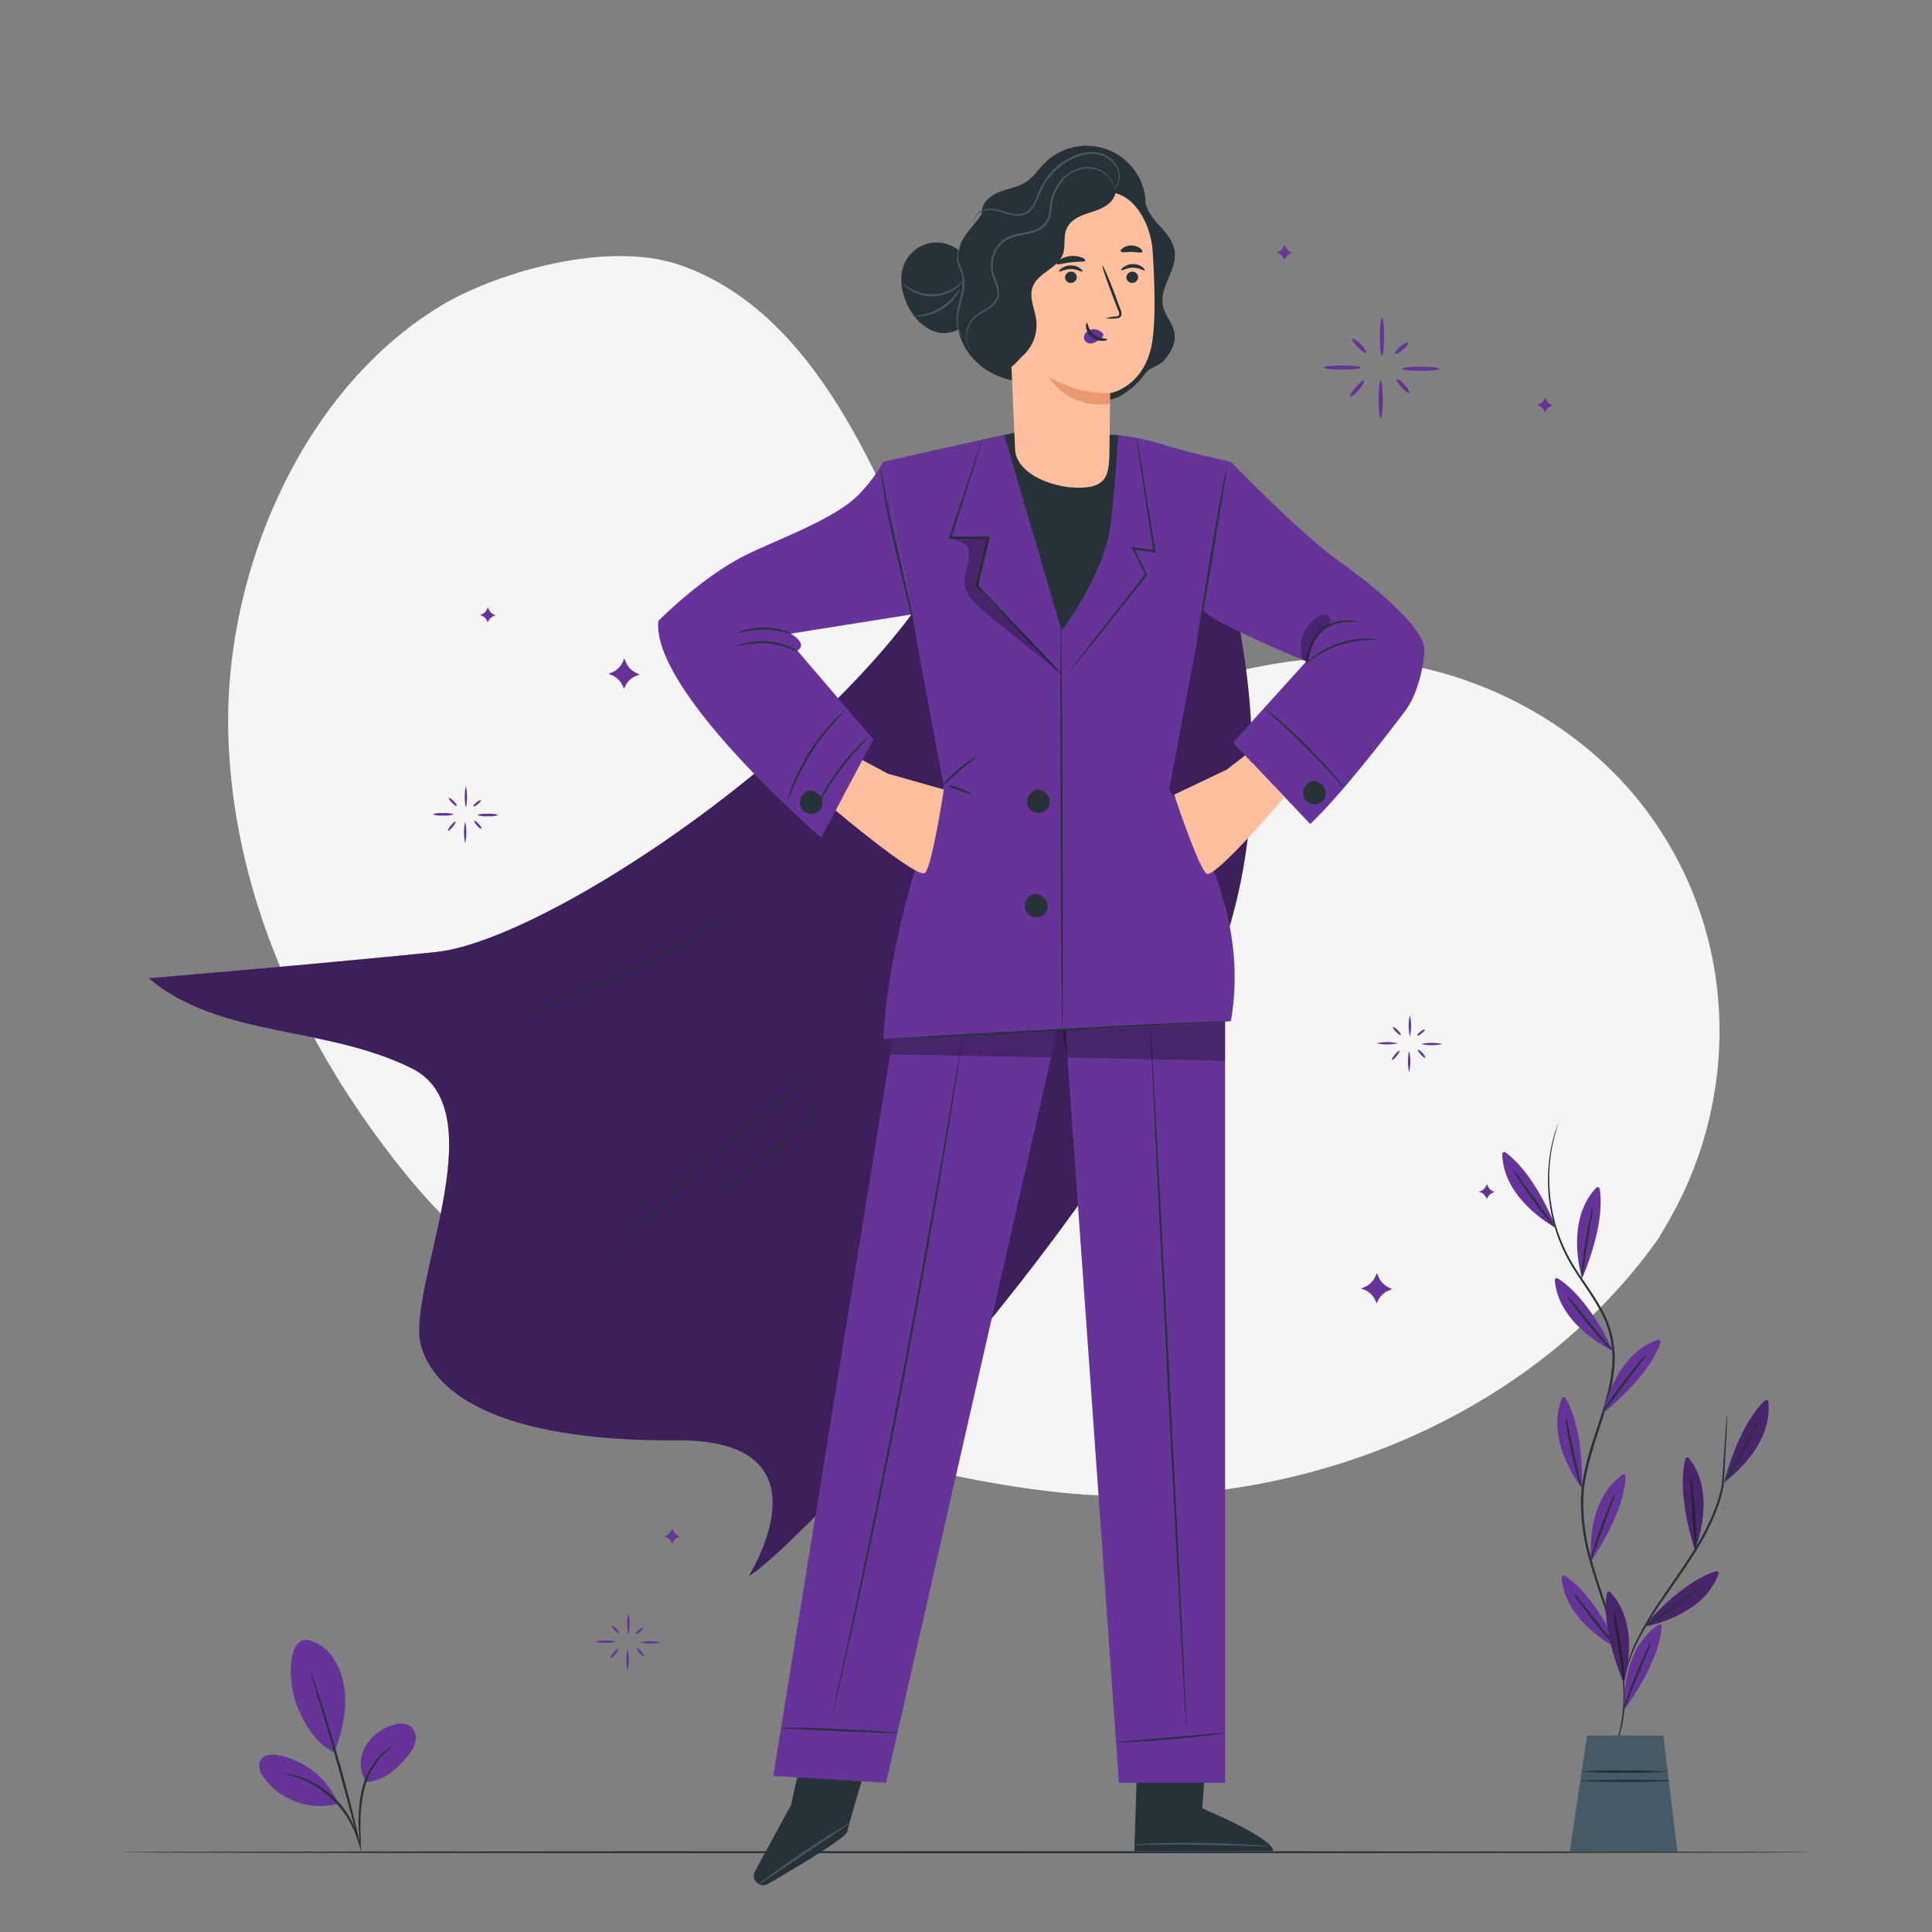 <svg xmlns="http://www.w3.org/2000/svg" viewBox="0 0 500 500"><rect x="0" y="0" width="500" height="500" fill="#808080" stroke="none"/><g id="freepik--background-simple--inject-315"><path d="M429.14,320.62l2.15-3.65c18.14-30.82,18.5-69.32-.19-99.8a95.25,95.25,0,0,0-8-11.2c-21.27-25.45-55.9-39-88.8-34.83-19.34,2.47-38.81,10.62-57.72,5.87-24.62-6.18-38.67-31.4-49.87-54.17s-26.13-45.32-50-54c-19.39-7.11-48.83,2-62.45,10.2-36.07,21.69-56.34,69-55.17,111s19.72,81.7,46.32,114.31c37.27,45.69,109.66,75.51,168.28,81.83S395,368.68,429.14,320.62Z" style="fill:#f5f5f5"></path></g><g id="freepik--Floor--inject-315"><path d="M469,479.35c0,.15-98.06.26-219,.26s-219-.11-219-.26,98-.26,219-.26S469,479.21,469,479.35Z" style="fill:#263238"></path></g><g id="freepik--Character--inject-315"><path d="M307.32,117.53s31.74,68,7.85,131.34S203.53,403,193.8,407.84c0,0,22.51-35.37-18.59-35.08s-61.74-9.72-66.16-24.13,20-60.95-2.46-72.13-49.76-7.83-68.09-23.34c0,0,42.75-3.56,74.31-6.78C145.94,243,245.5,173.66,253.54,122.65" style="fill:#663398"></path><g style="opacity:0.4"><path d="M307.32,117.53s31.74,68,7.85,131.34S203.53,403,193.8,407.84c0,0,22.51-35.37-18.59-35.08s-61.74-9.72-66.16-24.13,20-60.95-2.46-72.13-49.76-7.83-68.09-23.34c0,0,42.75-3.56,74.31-6.78C145.94,243,245.5,173.66,253.54,122.65"></path></g><path d="M191.83,234.62a4.46,4.46,0,0,1-.56.42l-1.67,1.13c-1.44,1-3.57,2.34-6.23,4-5.32,3.26-12.85,7.51-21.44,11.63a241.65,241.65,0,0,1-22.5,9.42c-2.94,1.05-5.33,1.86-7,2.37l-1.92.59a3.2,3.2,0,0,1-.68.17,3.68,3.68,0,0,1,.64-.27l1.89-.68c1.65-.57,4-1.43,6.94-2.53,5.84-2.18,13.82-5.43,22.41-9.54s16.1-8.3,21.47-11.48c2.68-1.58,4.84-2.9,6.31-3.82l1.72-1.05A3.34,3.34,0,0,1,191.83,234.62Z" style="fill:#263238"></path><path d="M218.84,272.32a6.93,6.93,0,0,1-.68.54l-2,1.46c-1.75,1.25-4.25,3.09-7.31,5.4-6.14,4.6-14.47,11.16-23.29,18.86s-16.44,15.08-21.83,20.54c-2.69,2.73-4.85,5-6.33,6.52l-1.71,1.78a6.9,6.9,0,0,1-.63.6,7,7,0,0,1,.55-.67l1.64-1.85c1.44-1.6,3.56-3.87,6.22-6.63,5.32-5.54,12.92-13,21.74-20.68s17.22-14.24,23.42-18.77c3.09-2.27,5.63-4.06,7.41-5.27l2-1.38A4,4,0,0,1,218.84,272.32Z" style="fill:#263238"></path><path d="M215.19,283.46a2,2,0,0,1-.3.38l-.93,1c-.82.87-2,2.1-3.54,3.59-3,3-7.3,7-12.23,11.25s-9.56,7.84-13,10.38c-1.71,1.26-3.11,2.27-4.09,2.94l-1.13.77a1.88,1.88,0,0,1-.42.24s.12-.13.36-.33l1.07-.84,4-3.08c3.35-2.6,7.94-6.26,12.85-10.48s9.24-8.19,12.32-11.11l3.64-3.47,1-.94C215.05,283.55,215.17,283.45,215.19,283.46Z" style="fill:#263238"></path><path d="M209.84,444l-5.12,23.16-9.33,17.14a2.42,2.42,0,0,0,1.12,3.37h0a2.42,2.42,0,0,0,2.22-.1c4.34-2.51,20.27-11.82,20.55-13.53.32-2,7-24.07,7-24.07Z" style="fill:#263238"></path><path d="M220,471.76a4.56,4.56,0,0,1-.88.69l-2.51,1.7-8.31,5.57L200,485.3c-1,.65-1.84,1.21-2.53,1.67a4.57,4.57,0,0,1-1,.55,5.21,5.21,0,0,1,.85-.72c.57-.44,1.4-1.05,2.44-1.81,2.07-1.5,5-3.53,8.22-5.71s6.22-4.09,8.4-5.43c1.09-.68,2-1.22,2.6-1.57A4.87,4.87,0,0,1,220,471.76Z" style="fill:#455a64"></path><path d="M312.52,449.54,311.13,468s18.34,7.62,18.42,11.06h-36l1-30.31Z" style="fill:#263238"></path><path d="M328.42,477.87a6.16,6.16,0,0,1-1.38,0l-3.76-.12c-3.17-.1-7.55-.24-12.4-.3s-9.22-.06-12.4,0h-3.76a6.31,6.31,0,0,1-1.38-.06,7.08,7.08,0,0,1,1.38-.14c.88-.06,2.17-.12,3.76-.18,3.17-.11,7.56-.18,12.41-.11s9.24.25,12.41.45c1.58.1,2.86.2,3.75.28A8.92,8.92,0,0,1,328.42,477.87Z" style="fill:#455a64"></path><polygon points="231.91 263.31 200.12 459.62 229.32 461.38 274.38 263.31 231.91 263.31" style="fill:#663398"></polygon><polygon points="274.91 254.75 289.58 461.38 317.05 461.38 317.05 242.6 274.91 254.75" style="fill:#663398"></polygon><path d="M307.11,448.46c-.15,0-2.36-40.91-4.95-91.39s-4.58-91.42-4.43-91.43,2.36,40.91,4.95,91.4S307.25,448.46,307.11,448.46Z" style="fill:#263238"></path><path d="M317.05,448.46h0s0,0,0,0l0,0-.21.07c-.18,0-.46.1-.81.15-.71.12-1.75.26-3,.42-2.55.31-6.09.68-10,1-7.81.71-14.19,1-14.18.64,0,0,.1,0,.28,0l.83,0,3-.24,10-.87,10-.88C315.5,448.56,317.16,448.44,317.05,448.46Z" style="fill:#263238"></path><path d="M249.22,267.93s0,.16-.05.47-.11.77-.19,1.35c-.18,1.21-.45,2.95-.79,5.18-.69,4.5-1.73,11-3.06,19-2.65,16.06-6.51,38.22-11.19,62.62s-9.32,46.41-12.8,62.32c-1.74,7.95-3.19,14.38-4.21,18.81-.51,2.2-.91,3.92-1.19,5.11l-.32,1.32c-.08.3-.13.45-.13.45s0-.16.08-.46.15-.77.27-1.34c.25-1.19.62-2.91,1.09-5.12,1-4.48,2.34-10.91,4.05-18.85,3.39-15.92,8-37.94,12.65-62.34S242,310,244.77,293.9c1.36-8,2.46-14.49,3.22-19,.38-2.23.68-4,.89-5.17.1-.57.18-1,.24-1.34S249.22,267.93,249.22,267.93Z" style="fill:#263238"></path><path d="M232.26,448.46a5.17,5.17,0,0,1-1.19.05l-3.23-.08L217.18,448l-10.65-.5-3.23-.15a10.48,10.48,0,0,1-1.18-.07,21.22,21.22,0,0,1,4.42-.15c2.73,0,6.5.17,10.66.35s7.93.4,10.65.58c1.37.09,2.47.17,3.23.24A5.86,5.86,0,0,1,232.26,448.46Z" style="fill:#263238"></path><g style="opacity:0.3"><polygon points="230.37 272.86 231 268.96 273.62 266.55 272.01 273.66 230.37 272.86"></polygon></g><g style="opacity:0.3"><polygon points="276.12 273.66 274.91 266.52 317.05 264.44 317.04 274.54 276.12 273.66"></polygon></g><polygon points="234.65 118.18 264.4 111.56 289.4 112.59 311.2 119.52 298.8 181.7 251.34 185.91 234.65 118.18" style="fill:#263238"></polygon><path d="M259.88,112.59l-31.3,6.93,15.65,83.83s-14,34-15.65,65.61l46.33-2.44s3.19-41.66,2.1-57.7-1.82-44.1-1.82-44.1Z" style="fill:#663398"></path><path d="M170.38,160.69s10.62-10.77,21.7-16.56c8.17-4.27,24.17-9.63,30.53-16.51a41,41,0,0,0,6-8.1L236,159l-31.41,5s4.67,2.55,1.76,4.37l19.68,23-13.49,25.44S168.56,178.92,170.38,160.69Z" style="fill:#663398"></path><path d="M289.4,112.59a70.89,70.89,0,0,1,11.24,2.34c6.66,2.2,17.92,4.59,17.92,4.59l-16,84.93s21.75,26.88,16,59.77c0,0-30.05,2.37-43.65,2.3l-.18-103.34s11.39-14.5,12.85-28.72S289.4,112.59,289.4,112.59Z" style="fill:#663398"></path><path d="M318.56,119.52s17.93,18.57,27.8,25.58,22.29,17.5,22.29,23.08a35.72,35.72,0,0,1-2.11,10.22,20.6,20.6,0,0,1-3,5.75c-4.53,6-16.53,21.66-24.46,29.09l-20-21.07,19-21s-25.5-10.52-26.76-13.38S318.56,119.52,318.56,119.52Z" style="fill:#663398"></path><path d="M274.54,174.38a3.2,3.2,0,0,1-.46-.41l-1.25-1.25L268.24,168l-15.56-16.25-.09-.1,0-.14,2.06-8.64c.31-1.29.61-2.56.91-3.82l.25.32H245.59l.1-.32c2.42-7.33,4.49-13.61,6-18.11.74-2.19,1.33-3.94,1.76-5.2.2-.57.36-1,.49-1.37a2.39,2.39,0,0,1,.19-.47,3,3,0,0,1-.12.49c-.1.36-.24.82-.41,1.4L252,121c-1.45,4.52-3.46,10.82-5.8,18.17l-.23-.32,9.91,0h.33l-.07.32c-.3,1.26-.61,2.53-.91,3.82-.72,3-1.41,5.88-2.07,8.64l-.07-.23,15.43,16.38,4.48,4.83,1.19,1.32A3.11,3.11,0,0,1,274.54,174.38Z" style="fill:#263238"></path><path d="M274.91,266.52c-.14,0-.33-23.31-.42-52.06s-.05-52.07.09-52.08.33,23.31.43,52.08S275.06,266.52,274.91,266.52Z" style="fill:#263238"></path><path d="M294.2,113.35a2.7,2.7,0,0,1,.14.56c.07.42.17,1,.3,1.64.25,1.49.6,3.56,1,6.13l3.38,20.93.05.34-.34,0-5.52-.74.27-.37,1.13,2.3c.76,1.55,1.51,3.08,2.23,4.53l.07.15-.1.12L282.27,167.1l-4.36,5.37-1.2,1.44a2.49,2.49,0,0,1-.44.47,4.38,4.38,0,0,1,.37-.53l1.12-1.49,4.24-5.47,14.43-18.32,0,.28c-.71-1.45-1.46-3-2.23-4.53L293,142l-.22-.44.49.06,5.52.76-.28.29c-1.28-8.37-2.4-15.68-3.2-21-.37-2.58-.67-4.66-.89-6.15q-.13-1-.21-1.65A3.15,3.15,0,0,1,294.2,113.35Z" style="fill:#263238"></path><path d="M270.56,232.74c-1.06-1.29-3.13-2-4.13-.7l0,0a3.21,3.21,0,0,0-1,3.52,3.11,3.11,0,0,0,4.18,1.52A3,3,0,0,0,270.56,232.74Z" style="fill:#263238"></path><path d="M271.12,205.75c-1.06-1.3-3.13-2.05-4.13-.7l0,0a3.23,3.23,0,0,0-1,3.52,3.1,3.1,0,0,0,4.18,1.52A3,3,0,0,0,271.12,205.75Z" style="fill:#263238"></path><path d="M342.54,203.52c-1.06-1.29-3.13-2-4.13-.7l0,0a3.22,3.22,0,0,0-1,3.52,3.1,3.1,0,0,0,4.18,1.52A3,3,0,0,0,342.54,203.52Z" style="fill:#263238"></path><path d="M212.31,206c-1.06-1.3-3.13-2.05-4.13-.7l0,0a3.22,3.22,0,0,0-1,3.52,3.1,3.1,0,0,0,4.18,1.52A3,3,0,0,0,212.31,206Z" style="fill:#263238"></path><path d="M206.6,168.74a26,26,0,0,0-7.91-2.24,26.36,26.36,0,0,0-8.17.84,7.49,7.49,0,0,1,2.29-.88,17.78,17.78,0,0,1,11.68,1A7.38,7.38,0,0,1,206.6,168.74Z" style="fill:#263238"></path><path d="M190.52,164a6.12,6.12,0,0,1,2-.86,17.83,17.83,0,0,1,5.27-.75,18.17,18.17,0,0,1,5.27.83,7,7,0,0,1,2,.89,31.55,31.55,0,0,0-7.29-1.2A30.2,30.2,0,0,0,190.52,164Z" style="fill:#263238"></path><path d="M236.9,164.1a12.36,12.36,0,0,1-.43-1.67l-1-4.58c-.94-3.93-2.2-9.22-3.59-15.07s-2.51-11.26-3.13-15.19c-.32-2-.54-3.55-.65-4.65a10,10,0,0,1-.13-1.72,11.94,11.94,0,0,1,.33,1.69c.17,1.09.45,2.67.81,4.62.71,3.9,1.88,9.25,3.28,15.13s2.65,11.23,3.44,15.12c.4,1.94.7,3.52.87,4.61A10.63,10.63,0,0,1,236.9,164.1Z" style="fill:#263238"></path><path d="M317.45,121.44a10.17,10.17,0,0,1-.22,1.76c-.19,1.21-.45,2.81-.77,4.76-.67,4.09-1.57,9.61-2.56,15.7s-2,11.67-2.72,15.67c-.38,2-.7,3.62-.94,4.74a10.29,10.29,0,0,1-.42,1.72A13.57,13.57,0,0,1,310,164c.2-1.21.46-2.81.77-4.76.67-4.1,1.58-9.61,2.57-15.7s2-11.67,2.72-15.68c.38-2,.7-3.61.93-4.73A13,13,0,0,1,317.45,121.44Z" style="fill:#263238"></path><path d="M351.56,160.86c0,.09-1.11,0-2.87.09a10.24,10.24,0,0,0-6.29,2.23,13.81,13.81,0,0,0-3.52,5.77,24.23,24.23,0,0,1-1,2.7,12.56,12.56,0,0,1,.66-2.82,13.05,13.05,0,0,1,3.53-6.05,8.46,8.46,0,0,1,3.47-1.8,12.68,12.68,0,0,1,3.15-.4,16,16,0,0,1,2.12.12A2,2,0,0,1,351.56,160.86Z" style="fill:#263238"></path><path d="M356.33,165.53c0,.09-1.1,0-2.86.12a26.06,26.06,0,0,0-12.88,4.29c-1.48,1-2.31,1.68-2.37,1.61s.16-.23.52-.57a16.44,16.44,0,0,1,1.64-1.35,22.92,22.92,0,0,1,13.08-4.35,16.53,16.53,0,0,1,2.11.1A2.09,2.09,0,0,1,356.33,165.53Z" style="fill:#263238"></path><path d="M251.72,205.75a19.72,19.72,0,0,1-3.38-1.18,19.35,19.35,0,0,1-3.32-1.32,9.21,9.21,0,0,1,3.5.83A9.5,9.5,0,0,1,251.72,205.75Z" style="fill:#263238"></path><path d="M253,195.7c.08.12-2.26,1.72-4.89,4s-4.57,4.34-4.68,4.23a21.9,21.9,0,0,1,4.34-4.63A21.56,21.56,0,0,1,253,195.7Z" style="fill:#263238"></path><path d="M318.56,264.22c0,.15-20.13,1.32-45,2.63s-45,2.26-45,2.11,20.13-1.32,45-2.63S318.55,264.08,318.56,264.22Z" style="fill:#263238"></path><g style="opacity:0.3"><path d="M337.12,170.63a9.57,9.57,0,0,1,3.52-10.74,3.32,3.32,0,0,1,2.42-.73,1.51,1.51,0,0,1,1.24,1.89,2.83,2.83,0,0,1-1.22,1.07,8.66,8.66,0,0,0-3.28,4.27,25.42,25.42,0,0,0-1.25,5.32"></path></g><g style="opacity:0.3"><path d="M245.93,139.09c.18.54,3.76.95,4.44,2.43a7.44,7.44,0,0,1,0,4.78,14.14,14.14,0,0,0-.73,4.8c.3,2.9,2.68,5.09,4.9,7,6.2,5.29,13.75,11,20,16.3C269,167.8,261.78,161,255.68,155a8.58,8.58,0,0,1-2.26-3,8.39,8.39,0,0,1,.28-4.72q.78-3.07,1.58-6.15c.13-.53.44-1.42.51-1.71a12.74,12.74,0,0,0-2.24-.19,56,56,0,0,0-7.62-.06"></path></g><path d="M211.49,208.41a3.49,3.49,0,0,1,.32-.82c.24-.51.61-1.24,1.09-2.13a56.39,56.39,0,0,1,4.3-6.63,55.7,55.7,0,0,1,5.17-6c.72-.71,1.32-1.27,1.75-1.64s.67-.56.7-.53a29.6,29.6,0,0,1-2.18,2.43c-1.36,1.48-3.18,3.57-5,6s-3.35,4.79-4.39,6.5A27.69,27.69,0,0,1,211.49,208.41Z" style="fill:#263238"></path><path d="M218.9,183.64c.06.07-1.09,1.18-2.81,3.1a61.29,61.29,0,0,0-10.77,16.91c-1,2.37-1.54,3.88-1.62,3.86a5.61,5.61,0,0,1,.27-1.1c.2-.7.54-1.69,1-2.9a52.18,52.18,0,0,1,10.84-17c.9-.94,1.65-1.66,2.2-2.14A5.83,5.83,0,0,1,218.9,183.64Z" style="fill:#263238"></path><path d="M347.79,203.86a4.93,4.93,0,0,1-.8-.82l-2.07-2.3c-1.76-1.93-4.25-4.56-7.07-7.38s-5.46-5.3-7.4-7.05l-2.31-2.07a4.93,4.93,0,0,1-.82-.8,4.42,4.42,0,0,1,.95.64c.59.44,1.42,1.1,2.42,1.95,2,1.69,4.69,4.14,7.52,7s5.29,5.5,7,7.51c.85,1,1.51,1.83,2,2.41A4.73,4.73,0,0,1,347.79,203.86Z" style="fill:#263238"></path><path d="M223.18,196.68l6.55,3.53,14.53,4.12s-3,19.88-4.89,21.58-23.12-16.16-23.12-16.16Z" style="fill:#ffbe9d"></path><path d="M322.23,195.49l-4.73,3.68-13.63,6.49s6.3,19.09,8.42,20.45,20.1-19.78,20.1-19.78Z" style="fill:#ffbe9d"></path><path d="M255.13,52c-.19,5.12-7,8.22-6.92,13.34,0,2.19,1.4,4.17,1.67,6.35.36,2.93-1.28,5.69-1.89,8.58-1.24,6,2.22,12.24,7.36,15.5s11.58,3.88,17.61,3.06" style="fill:#263238"></path><path d="M296.31,50.78c-.2,2.75,1.61,5.2,3.44,7.26S303.61,62.25,304,65c.7,4.83-4,9.31-3.05,14.1.52,2.56,2.62,4.62,3,7.21s-1,5-2.64,6.86-3.59,1.62-5.06,3.68a20.74,20.74,0,0,1-6.38,5.67c-5.3,2.91-11.66-1.29-14.22-2" style="fill:#263238"></path><path d="M254.1,55c-.07-2.49,2.23-4.42,4.55-5.33s4.9-1.25,7-2.65c1.83-1.23,3.06-3.15,4.61-4.72a15.35,15.35,0,0,1,25.8,7c.89,3.54.28,7.74-2.52,10.09-3.24,2.74-8.05,2.13-12.21,1.28S272.43,59,269,61.44c-2.09,1.48-3.29,3.87-4.57,6.09s-2.89,4.48-5.31,5.31-5.7-.6-5.8-3.16" style="fill:#263238"></path><path d="M263.92,55.49a4.17,4.17,0,0,0-3.72,4.24h0L262.69,116c.1,6.64,9.82,10.38,16.94,10.21h0c7.18-.16,7.42-3.69,7.5-10,.15-10.57.14-14.53.15-14.47s9.07-1.53,10.93-13.38c.92-5.9.6-15.56.09-23.46-.46-7.1-5.19-15.81-12.27-15.05Z" style="fill:#ffbe9d"></path><path d="M294.54,71.68a1.51,1.51,0,0,1-1.46,1.53,1.45,1.45,0,0,1-1.57-1.36A1.52,1.52,0,0,1,293,70.31,1.45,1.45,0,0,1,294.54,71.68Z" style="fill:#263238"></path><path d="M296.22,69.94c-.19.19-1.35-.66-3-.65s-2.83.83-3,.63.1-.45.63-.83a4.14,4.14,0,0,1,2.4-.75,4.06,4.06,0,0,1,2.37.76C296.14,69.49,296.31,69.85,296.22,69.94Z" style="fill:#263238"></path><path d="M278.67,71.68a1.51,1.51,0,0,1-1.46,1.53,1.45,1.45,0,0,1-1.57-1.36,1.52,1.52,0,0,1,1.46-1.54A1.45,1.45,0,0,1,278.67,71.68Z" style="fill:#263238"></path><path d="M280.14,70.28c-.19.19-1.34-.65-3-.65s-2.84.83-3,.63.1-.44.62-.83a4.13,4.13,0,0,1,2.41-.74,4,4,0,0,1,2.37.75C280.06,69.83,280.23,70.19,280.14,70.28Z" style="fill:#263238"></path><path d="M286.1,82.39a11.33,11.33,0,0,1,2.66-.49c.42,0,.81-.12.88-.41a2.15,2.15,0,0,0-.28-1.24c-.4-1-.81-2.06-1.24-3.17-1.73-4.53-3-8.24-2.79-8.31s1.73,3.54,3.45,8.06c.41,1.12.81,2.18,1.19,3.2a2.42,2.42,0,0,1,.22,1.64,1,1,0,0,1-.69.61,2.74,2.74,0,0,1-.7.1A11.09,11.09,0,0,1,286.1,82.39Z" style="fill:#263238"></path><path d="M287.28,101.74a30.16,30.16,0,0,1-15.88-4.2c.13,0,4.37,8.24,15.72,7Z" style="fill:#eb996e"></path><path d="M285.42,86.33a3,3,0,0,0-2.64-1.09,2.74,2.74,0,0,0-1.86,1,1.69,1.69,0,0,0-.12,2,2,2,0,0,0,2.14.54A6.22,6.22,0,0,0,285,87.48a1.79,1.79,0,0,0,.46-.49.53.53,0,0,0,0-.6" style="fill:#663398"></path><path d="M281.29,83.53c.27,0,.28,1.76,1.8,3s3.41,1,3.42,1.3-.42.35-1.21.37a4.39,4.39,0,0,1-2.86-1,3.83,3.83,0,0,1-1.39-2.53C281,84,281.17,83.52,281.29,83.53Z" style="fill:#263238"></path><path d="M280.87,67.41c-.16.45-1.79.24-3.71.47s-3.47.77-3.72.37c-.12-.19.15-.61.78-1a6.43,6.43,0,0,1,5.66-.64C280.59,66.85,280.94,67.2,280.87,67.41Z" style="fill:#263238"></path><path d="M295.6,65.2c-.28.38-1.41,0-2.76,0s-2.51.25-2.77-.13c-.12-.19.06-.57.56-.92a4,4,0,0,1,4.46.13C295.57,64.64,295.73,65,295.6,65.2Z" style="fill:#263238"></path><path d="M258.91,95.13c3.26.66,3.55-1,6-3.26a10.72,10.72,0,0,0,3.28-9c-.37-2.91-1.94-5.87-.93-8.63,1.33-3.64,6.44-4.76,7.79-8.39.79-2.12.08-4.59,1-6.66s2.89-3.06,4.88-3.78,4.13-1.22,5.81-2.52,2.71-3.76,1.63-5.58a112.14,112.14,0,0,0-25.89,6.29c-1.93.72-4,1.59-5.1,3.31s-1.16,4.17-1.05,6.35q.74,16,1.48,31.92" style="fill:#263238"></path><path d="M251.45,71a9.09,9.09,0,0,0-17.21-3.15c-1.64,3.35-1.07,7.42.47,10.82,1.82,4,5.56,7.72,10,7.52,4.17-.19,7.52-3.84,8.72-7.84s.72-8.27.22-12.41" style="fill:#263238"></path><path d="M249.13,87.19a2.33,2.33,0,0,1-.62-.69,5.76,5.76,0,0,1-.88-2.37,11.19,11.19,0,0,1,.11-3.75c.24-1.39.71-2.85,1-4.4a11.09,11.09,0,0,0,.26-4.39c-.24-1.32-.87-2.44-1.14-3.48a4.48,4.48,0,0,1-.07-2.53c.19-.59.44-.83.46-.81s-.15.3-.26.86a4.71,4.71,0,0,0,.22,2.37,31.49,31.49,0,0,1,1.26,3.5,11.08,11.08,0,0,1-.22,4.59c-.35,1.58-.83,3-1.09,4.38a11.82,11.82,0,0,0-.22,3.61A7.81,7.81,0,0,0,249.13,87.19Z" style="fill:#455a64"></path><path d="M249,73a5.84,5.84,0,0,1-1.82,1.78,10.42,10.42,0,0,1-11.71.2,5.85,5.85,0,0,1-1.87-1.71c.06-.07.74.63,2.07,1.4a10.85,10.85,0,0,0,11.31-.2C248.24,73.62,248.9,72.89,249,73Z" style="fill:#455a64"></path><path d="M248.37,74.81a5.36,5.36,0,0,1-1,1.86,12.92,12.92,0,0,1-8.59,5.17,5.28,5.28,0,0,1-2.11,0,19,19,0,0,1,2.05-.38,14.91,14.91,0,0,0,4.61-1.8,15.07,15.07,0,0,0,3.75-3.22C247.89,75.47,248.3,74.77,248.37,74.81Z" style="fill:#455a64"></path><path d="M251.36,91.15s-.05,0-.13-.14a3.78,3.78,0,0,1-.33-.48,6.21,6.21,0,0,1-.78-2.07,7.26,7.26,0,0,1,.19-3.5,6.68,6.68,0,0,1,2.76-3.71c1.4-1,3.23-1.68,4.4-3.26a3.56,3.56,0,0,0,.64-2.78,15.61,15.61,0,0,0-1-3.07,8.83,8.83,0,0,1,.15-7.08,7.71,7.71,0,0,1,2.41-3,9.23,9.23,0,0,1,3.63-1.51c1.28-.29,2.56-.46,3.75-.82A7.35,7.35,0,0,0,270.16,58a5.18,5.18,0,0,0,1.37-3.11,26.22,26.22,0,0,1,.55-3.44,11.83,11.83,0,0,1,3.2-5.61,9.41,9.41,0,0,1,5-2.5,7.35,7.35,0,0,1,7.23,3,6.12,6.12,0,0,1,.92,2,2.89,2.89,0,0,1,.12.76,7.5,7.5,0,0,0-1.21-2.65,7.13,7.13,0,0,0-2.61-2.15,7.25,7.25,0,0,0-4.4-.59,9.07,9.07,0,0,0-4.79,2.44,11.56,11.56,0,0,0-3,5.42A26.72,26.72,0,0,0,272,55a5.76,5.76,0,0,1-1.49,3.4,7.89,7.89,0,0,1-3.36,1.85c-1.24.38-2.53.55-3.78.84a9,9,0,0,0-3.45,1.41,7.25,7.25,0,0,0-2.25,2.79,8.39,8.39,0,0,0-.16,6.69,15.45,15.45,0,0,1,1,3.17,4,4,0,0,1-.74,3.11c-1.3,1.7-3.18,2.36-4.54,3.31a6.39,6.39,0,0,0-2.69,3.49,7.1,7.1,0,0,0-.27,3.37A7.77,7.77,0,0,0,251.36,91.15Z" style="fill:#455a64"></path><path d="M252.15,58.07a1.35,1.35,0,0,1-.15-.55,2.55,2.55,0,0,1,.4-1.57,4,4,0,0,1,2-1.64,6.24,6.24,0,0,1,3.4-.11c1.24.24,2.53.73,3.94,1a5.24,5.24,0,0,0,4.29-.67c1.26-1,1.89-2.62,2.53-4.26a17.8,17.8,0,0,1,2.74-4.88,16.4,16.4,0,0,1,9-5.8,9.3,9.3,0,0,1,4.73.12A7.41,7.41,0,0,1,288.45,42a5.46,5.46,0,0,1,1.31,3.14,5.26,5.26,0,0,1-.39,2.54,4,4,0,0,1-.89,1.35,1.57,1.57,0,0,1-.44.36,5.67,5.67,0,0,0,1.14-1.78,5.26,5.26,0,0,0,.29-2.44,5.16,5.16,0,0,0-1.3-2.93,7.12,7.12,0,0,0-3.31-2.07,9.14,9.14,0,0,0-4.51-.07,16.11,16.11,0,0,0-8.66,5.66A17.19,17.19,0,0,0,269,50.45c-.66,1.64-1.31,3.39-2.72,4.46a4.47,4.47,0,0,1-2.34.88,8.05,8.05,0,0,1-2.32-.16c-1.46-.31-2.73-.82-3.93-1.07a6.05,6.05,0,0,0-3.23,0,3.84,3.84,0,0,0-1.91,1.47,2.53,2.53,0,0,0-.46,1.46C252.11,57.88,252.18,58.06,252.15,58.07Z" style="fill:#455a64"></path></g><g id="freepik--Plants--inject-315"><path d="M416.89,453.93a2.94,2.94,0,0,1,.17-.41c.13-.29.32-.67.55-1.17a29.83,29.83,0,0,0,1.61-4.67,41.43,41.43,0,0,0-.14-18.06,96,96,0,0,0-3.35-12.12c-1.42-4.31-3.06-8.88-4.41-13.81a53.2,53.2,0,0,1-2.17-15.88c.2-5.61,1.86-11.22,3.69-16.8s3.71-11.05,4.28-16.54a25.19,25.19,0,0,0-3-15.28c-2.42-4.46-5.46-8.28-7.74-12.23a42.37,42.37,0,0,1-4.65-11.75,43.72,43.72,0,0,1-.3-18.2,34,34,0,0,1,1.9-6.43,2.5,2.5,0,0,1-.11.43c-.1.3-.22.71-.39,1.23-.33,1.09-.76,2.7-1.18,4.81a44.4,44.4,0,0,0,.48,18.07,42.24,42.24,0,0,0,4.67,11.6c2.27,3.9,5.33,7.7,7.79,12.21a25.66,25.66,0,0,1,3.13,15.59c-.57,5.59-2.47,11.09-4.29,16.67s-3.47,11.12-3.68,16.64a53.38,53.38,0,0,0,2.13,15.72c1.32,4.91,3,9.48,4.35,13.79a96.24,96.24,0,0,1,3.29,12.2c1.53,7.61,1.1,14,0,18.2a27.41,27.41,0,0,1-1.73,4.66c-.25.49-.45.87-.6,1.15A2.09,2.09,0,0,1,416.89,453.93Z" style="fill:#263238"></path><path d="M409.44,330.86s-4.63-14.8,3.67-23.46a.51.51,0,0,1,.88.26C414.43,310.1,415,317.54,409.44,330.86Z" style="fill:#663398"></path><path d="M412.21,312.33a14.08,14.08,0,0,1-.31,2.73c-.31,1.88-.67,4.09-1.06,6.53l-1,6.52a13.93,13.93,0,0,1-.49,2.7,12.1,12.1,0,0,1,.09-2.75c.15-1.69.45-4,.87-6.57s.86-4.85,1.22-6.5A12.09,12.09,0,0,1,412.21,312.33Z" style="fill:#263238"></path><path d="M414.87,365.76s2.83-15.25,14.22-19a.51.51,0,0,1,.66.63C429,349.74,426,356.58,414.87,365.76Z" style="fill:#663398"></path><path d="M426,350.68a14.56,14.56,0,0,1-1.56,2.26l-4,5.28-4,5.28a15.25,15.25,0,0,1-1.69,2.16,10.84,10.84,0,0,1,1.35-2.39c.93-1.43,2.28-3.34,3.85-5.4s3-3.89,4.12-5.18A11.28,11.28,0,0,1,426,350.68Z" style="fill:#263238"></path><path d="M411.79,404s-1.72-15.4,8.08-22.32a.51.51,0,0,1,.82.41C420.66,384.57,419.78,392,411.79,404Z" style="fill:#663398"></path><path d="M418.05,386.33a14.34,14.34,0,0,1-.83,2.62c-.65,1.79-1.43,3.89-2.28,6.21s-1.61,4.42-2.26,6.21a13.66,13.66,0,0,1-1,2.55,11.88,11.88,0,0,1,.61-2.68c.47-1.63,1.21-3.86,2.11-6.28s1.77-4.6,2.44-6.16A12.78,12.78,0,0,1,418.05,386.33Z" style="fill:#263238"></path><path d="M420.37,442.46s-1.17-15.46,8.88-22a.52.52,0,0,1,.8.45C429.93,423.36,428.79,430.73,420.37,442.46Z" style="fill:#663398"></path><path d="M427.26,425a14.79,14.79,0,0,1-.92,2.59c-.73,1.76-1.57,3.83-2.51,6.12s-1.76,4.36-2.48,6.12a13.38,13.38,0,0,1-1.09,2.52,11.92,11.92,0,0,1,.71-2.66c.53-1.61,1.34-3.81,2.33-6.2s1.93-4.53,2.66-6.06A12,12,0,0,1,427.26,425Z" style="fill:#263238"></path><path d="M402.79,317.86s-13.75-7.18-14-19.17a.52.52,0,0,1,.81-.44C391.62,299.66,397.28,304.52,402.79,317.86Z" style="fill:#663398"></path><path d="M391.63,302.81a14,14,0,0,1,1.71,2.15c1.12,1.54,2.43,3.35,3.87,5.36s2.77,3.8,3.89,5.34a15.49,15.49,0,0,1,1.57,2.25,11.19,11.19,0,0,1-1.89-2c-1.09-1.3-2.53-3.15-4-5.26s-2.82-4-3.74-5.46A12.36,12.36,0,0,1,391.63,302.81Z" style="fill:#263238"></path><path d="M417.54,349.64s-14.15-6.33-15.15-18.29a.51.51,0,0,1,.77-.49C405.29,332.15,411.23,336.66,417.54,349.64Z" style="fill:#663398"></path><path d="M405.49,335.29a13.55,13.55,0,0,1,1.84,2l4.19,5.11,4.21,5.1a15.47,15.47,0,0,1,1.7,2.16,11.2,11.2,0,0,1-2-1.89c-1.17-1.23-2.71-3-4.35-5S408,339,407,337.58A11.94,11.94,0,0,1,405.49,335.29Z" style="fill:#263238"></path><path d="M409.4,385.08s-9.72-12.08-5.16-23.18a.51.51,0,0,1,.91-.08C406.46,363.93,409.69,370.65,409.4,385.08Z" style="fill:#663398"></path><path d="M405.2,366.82a13.28,13.28,0,0,1,.71,2.66c.41,1.86.88,4,1.41,6.46l1.42,6.45a15.64,15.64,0,0,1,.53,2.69,11.62,11.62,0,0,1-.93-2.59c-.48-1.63-1-3.9-1.59-6.43s-1-4.83-1.24-6.51A12.39,12.39,0,0,1,405.2,366.82Z" style="fill:#263238"></path><path d="M419,426.79s-14-6.57-14.84-18.54a.51.51,0,0,1,.78-.47C407.07,409.1,412.93,413.71,419,426.79Z" style="fill:#663398"></path><path d="M407.21,412.24a13.8,13.8,0,0,1,1.81,2.08l4.11,5.18,4.11,5.16a14.87,14.87,0,0,1,1.67,2.19,11.52,11.52,0,0,1-2-1.92c-1.14-1.25-2.66-3-4.26-5.07s-3-3.91-4-5.3A12.4,12.4,0,0,1,407.21,412.24Z" style="fill:#263238"></path><path d="M447,365.84a1.8,1.8,0,0,1,0,.34c0,.27,0,.6,0,1,0,.93-.1,2.19-.17,3.76l-.73,13.42v0c-1,5.61-3.86,11.82-7.69,17.86-2.82,4.45-5.77,8.49-8.31,12.25a84.61,84.61,0,0,0-6.23,10.3,43.63,43.63,0,0,0-2.92,7.56c-.25.92-.43,1.65-.54,2.14a4,4,0,0,1-.2.75,3.64,3.64,0,0,1,.09-.77c.07-.51.22-1.24.43-2.18a39.41,39.41,0,0,1,2.77-7.68,82.28,82.28,0,0,1,6.15-10.42c2.53-3.79,5.47-7.83,8.27-12.26,3.81-6,6.65-12.13,7.69-17.65v0c.39-5.5.71-10.11.94-13.41.13-1.56.23-2.82.31-3.75,0-.39.07-.72.1-1S447,365.84,447,365.84Z" style="fill:#263238"></path><path d="M438.63,401.1s5.95-14.32-1.53-23.7a.51.51,0,0,0-.9.17C435.54,380,434.31,387.33,438.63,401.1Z" style="fill:#663398"></path><path d="M437.55,382.39a12.42,12.42,0,0,1,.47,2.71c.21,1.68.45,4,.63,6.59s.28,4.93.28,6.62a12.14,12.14,0,0,1-.17,2.75,14.46,14.46,0,0,1-.24-2.73c-.13-1.9-.28-4.13-.45-6.6s-.32-4.69-.46-6.59A13.93,13.93,0,0,1,437.55,382.39Z" style="fill:#263238"></path><g style="opacity:0.3"><path d="M438.63,401.1s5.95-14.32-1.53-23.7a.51.51,0,0,0-.9.17C435.54,380,434.31,387.33,438.63,401.1Z"></path></g><path d="M420.21,435.6s4.77-14.76-3.45-23.5a.51.51,0,0,0-.88.25C415.41,414.79,414.79,422.22,420.21,435.6Z" style="fill:#663398"></path><path d="M417.62,417a13.42,13.42,0,0,1,.69,2.66c.34,1.66.77,4,1.16,6.52s.67,4.89.81,6.58a11.14,11.14,0,0,1,.05,2.75,15.88,15.88,0,0,1-.46-2.71c-.28-1.88-.61-4.09-1-6.53s-.71-4.65-1-6.54A13.28,13.28,0,0,1,417.62,417Z" style="fill:#263238"></path><g style="opacity:0.3"><path d="M420.21,435.6s4.77-14.76-3.45-23.5a.51.51,0,0,0-.88.25C415.41,414.79,414.79,422.22,420.21,435.6Z"></path></g><path d="M446.21,383.6s12.7-8.89,11.42-20.82a.51.51,0,0,0-.85-.33C454.93,364.11,450,369.66,446.21,383.6Z" style="fill:#663398"></path><g style="opacity:0.3"><path d="M446.21,383.6s12.7-8.89,11.42-20.82a.51.51,0,0,0-.85-.33C454.93,364.11,450,369.66,446.21,383.6Z"></path></g><path d="M455.33,367.24a12.5,12.5,0,0,1-1.06,2.53c-.72,1.54-1.77,3.63-3,5.91s-2.41,4.3-3.32,5.73a11.38,11.38,0,0,1-1.62,2.23,14.78,14.78,0,0,1,1.26-2.44c.92-1.67,2-3.63,3.17-5.8l3.15-5.81A13.25,13.25,0,0,1,455.33,367.24Z" style="fill:#263238"></path><path d="M425.33,421s15.32-2.39,19.42-13.66a.51.51,0,0,0-.61-.68C441.75,407.31,434.83,410.11,425.33,421Z" style="fill:#663398"></path><g style="opacity:0.3"><path d="M425.33,421s15.32-2.39,19.42-13.66a.51.51,0,0,0-.61-.68C441.75,407.31,434.83,410.11,425.33,421Z"></path></g><path d="M440.73,410.3a12.77,12.77,0,0,1-2.07,1.81c-1.32,1.06-3.19,2.47-5.29,4s-4.06,2.79-5.51,3.68a11.81,11.81,0,0,1-2.43,1.29,15.21,15.21,0,0,1,2.2-1.63l5.4-3.82,5.39-3.83A13,13,0,0,1,440.73,410.3Z" style="fill:#263238"></path><polygon points="410.72 449.16 406.25 479.23 434.1 479.23 430.49 449.16 410.72 449.16" style="fill:#455a64"></polygon><path d="M431.6,458.48a109.06,109.06,0,0,1-11.23.29,109.06,109.06,0,0,1-11.23-.29,109.06,109.06,0,0,1,11.23-.29A109.06,109.06,0,0,1,431.6,458.48Z" style="fill:#263238"></path><path d="M432.15,460.87c0,.16-5.19.29-11.59.29S409,461,409,460.87s5.19-.29,11.6-.29S432.15,460.71,432.15,460.87Z" style="fill:#263238"></path><path d="M79.08,424.34a10.63,10.63,0,0,1,7,4.48,18.73,18.73,0,0,1,3,7.93c.91,5.44-.56,11.62-2.58,16.76-5.55-2.61-8.51-9.07-9.8-12.45-2-5.33-2.5-16.22,2.34-16.72" style="fill:#663398"></path><path d="M94.72,461.17a9.05,9.05,0,0,1-.21-9.1,12,12,0,0,1,7.39-5.66,5.06,5.06,0,0,1,4.26.3,3.87,3.87,0,0,1,1.41,3.67,7.9,7.9,0,0,1-1.75,3.69c-2.89,3.74-6.38,6.82-11.1,7.1" style="fill:#663398"></path><path d="M93.32,478.41a3.92,3.92,0,0,1-.18-1.14c-.08-.74-.17-1.82-.25-3.15a39,39,0,0,1,.64-10.4,19.62,19.62,0,0,1,4.72-9.27,13.16,13.16,0,0,1,2.46-2,3.56,3.56,0,0,1,1-.52,25.14,25.14,0,0,0-3.17,2.83,20.48,20.48,0,0,0-4.45,9.11,45,45,0,0,0-.8,10.25A35.64,35.64,0,0,1,93.32,478.41Z" style="fill:#263238"></path><path d="M80.37,432.6a10.7,10.7,0,0,1,.7,1.78c.41,1.16,1,2.84,1.67,4.93,1.36,4.18,3.15,10,5,16.45s3.33,12.35,4.34,16.63c.51,2.14.9,3.87,1.16,5.08a11.72,11.72,0,0,1,.33,1.88,11.84,11.84,0,0,1-.57-1.82c-.34-1.3-.8-3-1.34-5-1.13-4.25-2.7-10.12-4.51-16.57s-3.54-12.28-4.8-16.49l-1.48-5A11.64,11.64,0,0,1,80.37,432.6Z" style="fill:#263238"></path><path d="M87.33,466.35a21.2,21.2,0,0,0-15.16-12.08c-1.68-.32-3.75-.28-4.69,1.16s-.13,3.36.88,4.74a18.11,18.11,0,0,0,19,6.64" style="fill:#663398"></path><path d="M74,459.11a3.16,3.16,0,0,1,1.1.11,9.26,9.26,0,0,1,1.28.27,13,13,0,0,1,1.65.5,21.69,21.69,0,0,1,4.09,1.9A23.66,23.66,0,0,1,90,469.52a23,23,0,0,1,2,4,16.62,16.62,0,0,1,.55,1.64,8.85,8.85,0,0,1,.31,1.27,3.75,3.75,0,0,1,.15,1.1c-.12,0-.42-1.53-1.42-3.84a24.84,24.84,0,0,0-2.1-3.87,27.73,27.73,0,0,0-3.45-4.14,27.41,27.41,0,0,0-4.25-3.31,23.38,23.38,0,0,0-3.94-2C75.56,459.48,74,459.22,74,459.11Z" style="fill:#263238"></path></g><g id="freepik--Stars--inject-315"><path d="M362.8,95.43c0,.3,2.17.54,4.84.54s4.84-.24,4.84-.54-2.16-.53-4.84-.53S362.8,95.14,362.8,95.43Z" style="fill:#663398"></path><path d="M357.66,82.26c-.3,0-.54,2.2-.54,4.91s.24,4.92.54,4.92.53-2.2.53-4.92S358,82.26,357.66,82.26Z" style="fill:#663398"></path><path d="M352.18,95.12c0-.3-2.17-.54-4.84-.54s-4.84.24-4.84.54,2.16.53,4.84.53S352.18,95.41,352.18,95.12Z" style="fill:#663398"></path><path d="M357.32,108.29c.3,0,.54-2.2.54-4.91s-.24-4.92-.54-4.92-.53,2.2-.53,4.92S357,108.29,357.32,108.29Z" style="fill:#663398"></path><path d="M349.5,102.64c.22.19,1.18-.58,2.13-1.72s1.54-2.21,1.31-2.4-1.18.58-2.13,1.71S349.27,102.45,349.5,102.64Z" style="fill:#663398"></path><path d="M350,87.7c-.21.21.42,1.19,1.41,2.18s1.95,1.64,2.16,1.43-.42-1.19-1.4-2.18S350.16,87.49,350,87.7Z" style="fill:#663398"></path><path d="M361.05,91.51c.19.22,1.1-.23,2-1s1.55-1.6,1.36-1.82-1.1.22-2,1S360.86,91.28,361.05,91.51Z" style="fill:#663398"></path><path d="M361.48,98.09c-.21.2.33,1.16,1.23,2.14s1.8,1.62,2,1.42-.33-1.16-1.23-2.14S361.7,97.89,361.48,98.09Z" style="fill:#663398"></path><path d="M123.49,210.92a6.38,6.38,0,0,0,2.75.31,6.38,6.38,0,0,0,2.75-.31,6.48,6.48,0,0,0-2.75-.3A6.48,6.48,0,0,0,123.49,210.92Z" style="fill:#663398"></path><path d="M120.57,203.44a13.12,13.12,0,0,0,0,5.58,12.71,12.71,0,0,0,0-5.58Z" style="fill:#663398"></path><path d="M117.46,210.74a6.48,6.48,0,0,0-2.75-.3,6.48,6.48,0,0,0-2.75.3,6.38,6.38,0,0,0,2.75.31A6.38,6.38,0,0,0,117.46,210.74Z" style="fill:#663398"></path><path d="M120.38,218.22a12.71,12.71,0,0,0,0-5.58,13.12,13.12,0,0,0,0,5.58Z" style="fill:#663398"></path><path d="M115.94,215c.13.11.67-.33,1.21-1s.87-1.26.74-1.37-.67.33-1.21,1S115.81,214.91,115.94,215Z" style="fill:#663398"></path><path d="M116.19,206.53c-.11.12.24.67.8,1.24s1.11.93,1.23.81-.23-.67-.79-1.24S116.31,206.41,116.19,206.53Z" style="fill:#663398"></path><path d="M122.5,208.69c.1.13.62-.12,1.16-.57s.88-.91.77-1-.63.13-1.16.57S122.39,208.56,122.5,208.69Z" style="fill:#663398"></path><path d="M122.74,212.43c-.12.11.19.66.7,1.22s1,.92,1.15.8-.19-.66-.7-1.21S122.87,212.32,122.74,212.43Z" style="fill:#663398"></path><path d="M367.79,270.2a12.75,12.75,0,0,0,5.5,0,12.35,12.35,0,0,0-5.5,0Z" style="fill:#663398"></path><path d="M364.87,262.72a13.12,13.12,0,0,0,0,5.58,12.71,12.71,0,0,0,0-5.58Z" style="fill:#663398"></path><path d="M361.76,270a12.35,12.35,0,0,0-5.5,0,12.75,12.75,0,0,0,5.5,0Z" style="fill:#663398"></path><path d="M364.68,277.5a12.71,12.71,0,0,0,0-5.58,13.12,13.12,0,0,0,0,5.58Z" style="fill:#663398"></path><path d="M360.24,274.29c.13.11.67-.33,1.21-1s.87-1.25.74-1.36-.67.33-1.21,1S360.11,274.18,360.24,274.29Z" style="fill:#663398"></path><path d="M360.5,265.81c-.12.12.23.67.79,1.24s1.12.92,1.23.81-.23-.68-.79-1.24S360.61,265.69,360.5,265.81Z" style="fill:#663398"></path><path d="M366.8,268c.1.13.62-.13,1.16-.57s.88-.91.77-1-.63.13-1.16.57S366.69,267.84,366.8,268Z" style="fill:#663398"></path><path d="M367,271.71c-.12.11.19.65.7,1.21s1,.92,1.15.81-.19-.66-.7-1.22S367.17,271.59,367,271.71Z" style="fill:#663398"></path><path d="M165.55,425.05a12.71,12.71,0,0,0,5.49,0,12.71,12.71,0,0,0-5.49,0Z" style="fill:#663398"></path><path d="M162.63,417.57a12.71,12.71,0,0,0,0,5.58,13.12,13.12,0,0,0,0-5.58Z" style="fill:#663398"></path><path d="M159.52,424.87a12.75,12.75,0,0,0-5.5,0,12.35,12.35,0,0,0,5.5,0Z" style="fill:#663398"></path><path d="M162.44,432.35a13.12,13.12,0,0,0,0-5.58,12.71,12.71,0,0,0,0,5.58Z" style="fill:#663398"></path><path d="M158,429.14c.13.11.67-.33,1.21-1s.88-1.26.75-1.37-.67.33-1.21,1S157.86,429,158,429.14Z" style="fill:#663398"></path><path d="M158.25,420.66c-.12.12.24.67.8,1.24s1.11.93,1.23.81-.24-.67-.8-1.24S158.37,420.54,158.25,420.66Z" style="fill:#663398"></path><path d="M164.55,422.82c.11.13.63-.12,1.16-.57s.88-.91.77-1-.62.13-1.16.57S164.44,422.69,164.55,422.82Z" style="fill:#663398"></path><path d="M164.8,426.56c-.13.11.19.66.69,1.22s1,.91,1.15.8-.19-.66-.7-1.21S164.92,426.45,164.8,426.56Z" style="fill:#663398"></path><path d="M161.55,170.39l-.32.76a5.39,5.39,0,0,1-2.93,2.91l-.83.33.79.32a5.36,5.36,0,0,1,3,3l.23.55.33-.69a5.38,5.38,0,0,1,3-2.72l.71-.26-.93-.46a5.38,5.38,0,0,1-2.62-2.76Z" style="fill:#663398"></path><path d="M126.27,157.16l-.16.38a2.68,2.68,0,0,1-1.46,1.46l-.42.16.4.16a2.7,2.7,0,0,1,1.48,1.49l.11.27.17-.34a2.67,2.67,0,0,1,1.5-1.36l.36-.13-.47-.23a2.71,2.71,0,0,1-1.31-1.38Z" style="fill:#663398"></path><path d="M399.87,102.83l-.16.38a2.68,2.68,0,0,1-1.47,1.45l-.41.17.39.16a2.66,2.66,0,0,1,1.48,1.48l.12.28.16-.35a2.71,2.71,0,0,1,1.5-1.36l.36-.13-.47-.22a2.73,2.73,0,0,1-1.31-1.39Z" style="fill:#663398"></path><path d="M384.82,306.42l-.15.38a2.71,2.71,0,0,1-1.47,1.45l-.41.17.39.16a2.66,2.66,0,0,1,1.48,1.48l.11.28.17-.35a2.67,2.67,0,0,1,1.5-1.36l.36-.13-.47-.23a2.64,2.64,0,0,1-1.31-1.38Z" style="fill:#663398"></path><path d="M174,395.6l-.16.38a2.7,2.7,0,0,1-1.47,1.46l-.41.17.39.16a2.63,2.63,0,0,1,1.48,1.48l.11.28.17-.35a2.67,2.67,0,0,1,1.5-1.36l.36-.13-.47-.23a2.67,2.67,0,0,1-1.31-1.38Z" style="fill:#663398"></path><path d="M332.44,63.38l-.16.38a2.62,2.62,0,0,1-1.47,1.45l-.41.17.4.16A2.7,2.7,0,0,1,332.28,67l.11.27.17-.34a2.65,2.65,0,0,1,1.49-1.36l.36-.14-.47-.22a2.67,2.67,0,0,1-1.3-1.39Z" style="fill:#663398"></path><path d="M356.33,329.45l-.32.76a5.39,5.39,0,0,1-2.93,2.91l-.83.33.79.32a5.36,5.36,0,0,1,3,3l.23.55.33-.69a5.35,5.35,0,0,1,3-2.72l.72-.26-.94-.46a5.4,5.4,0,0,1-2.62-2.77Z" style="fill:#663398"></path></g></svg>